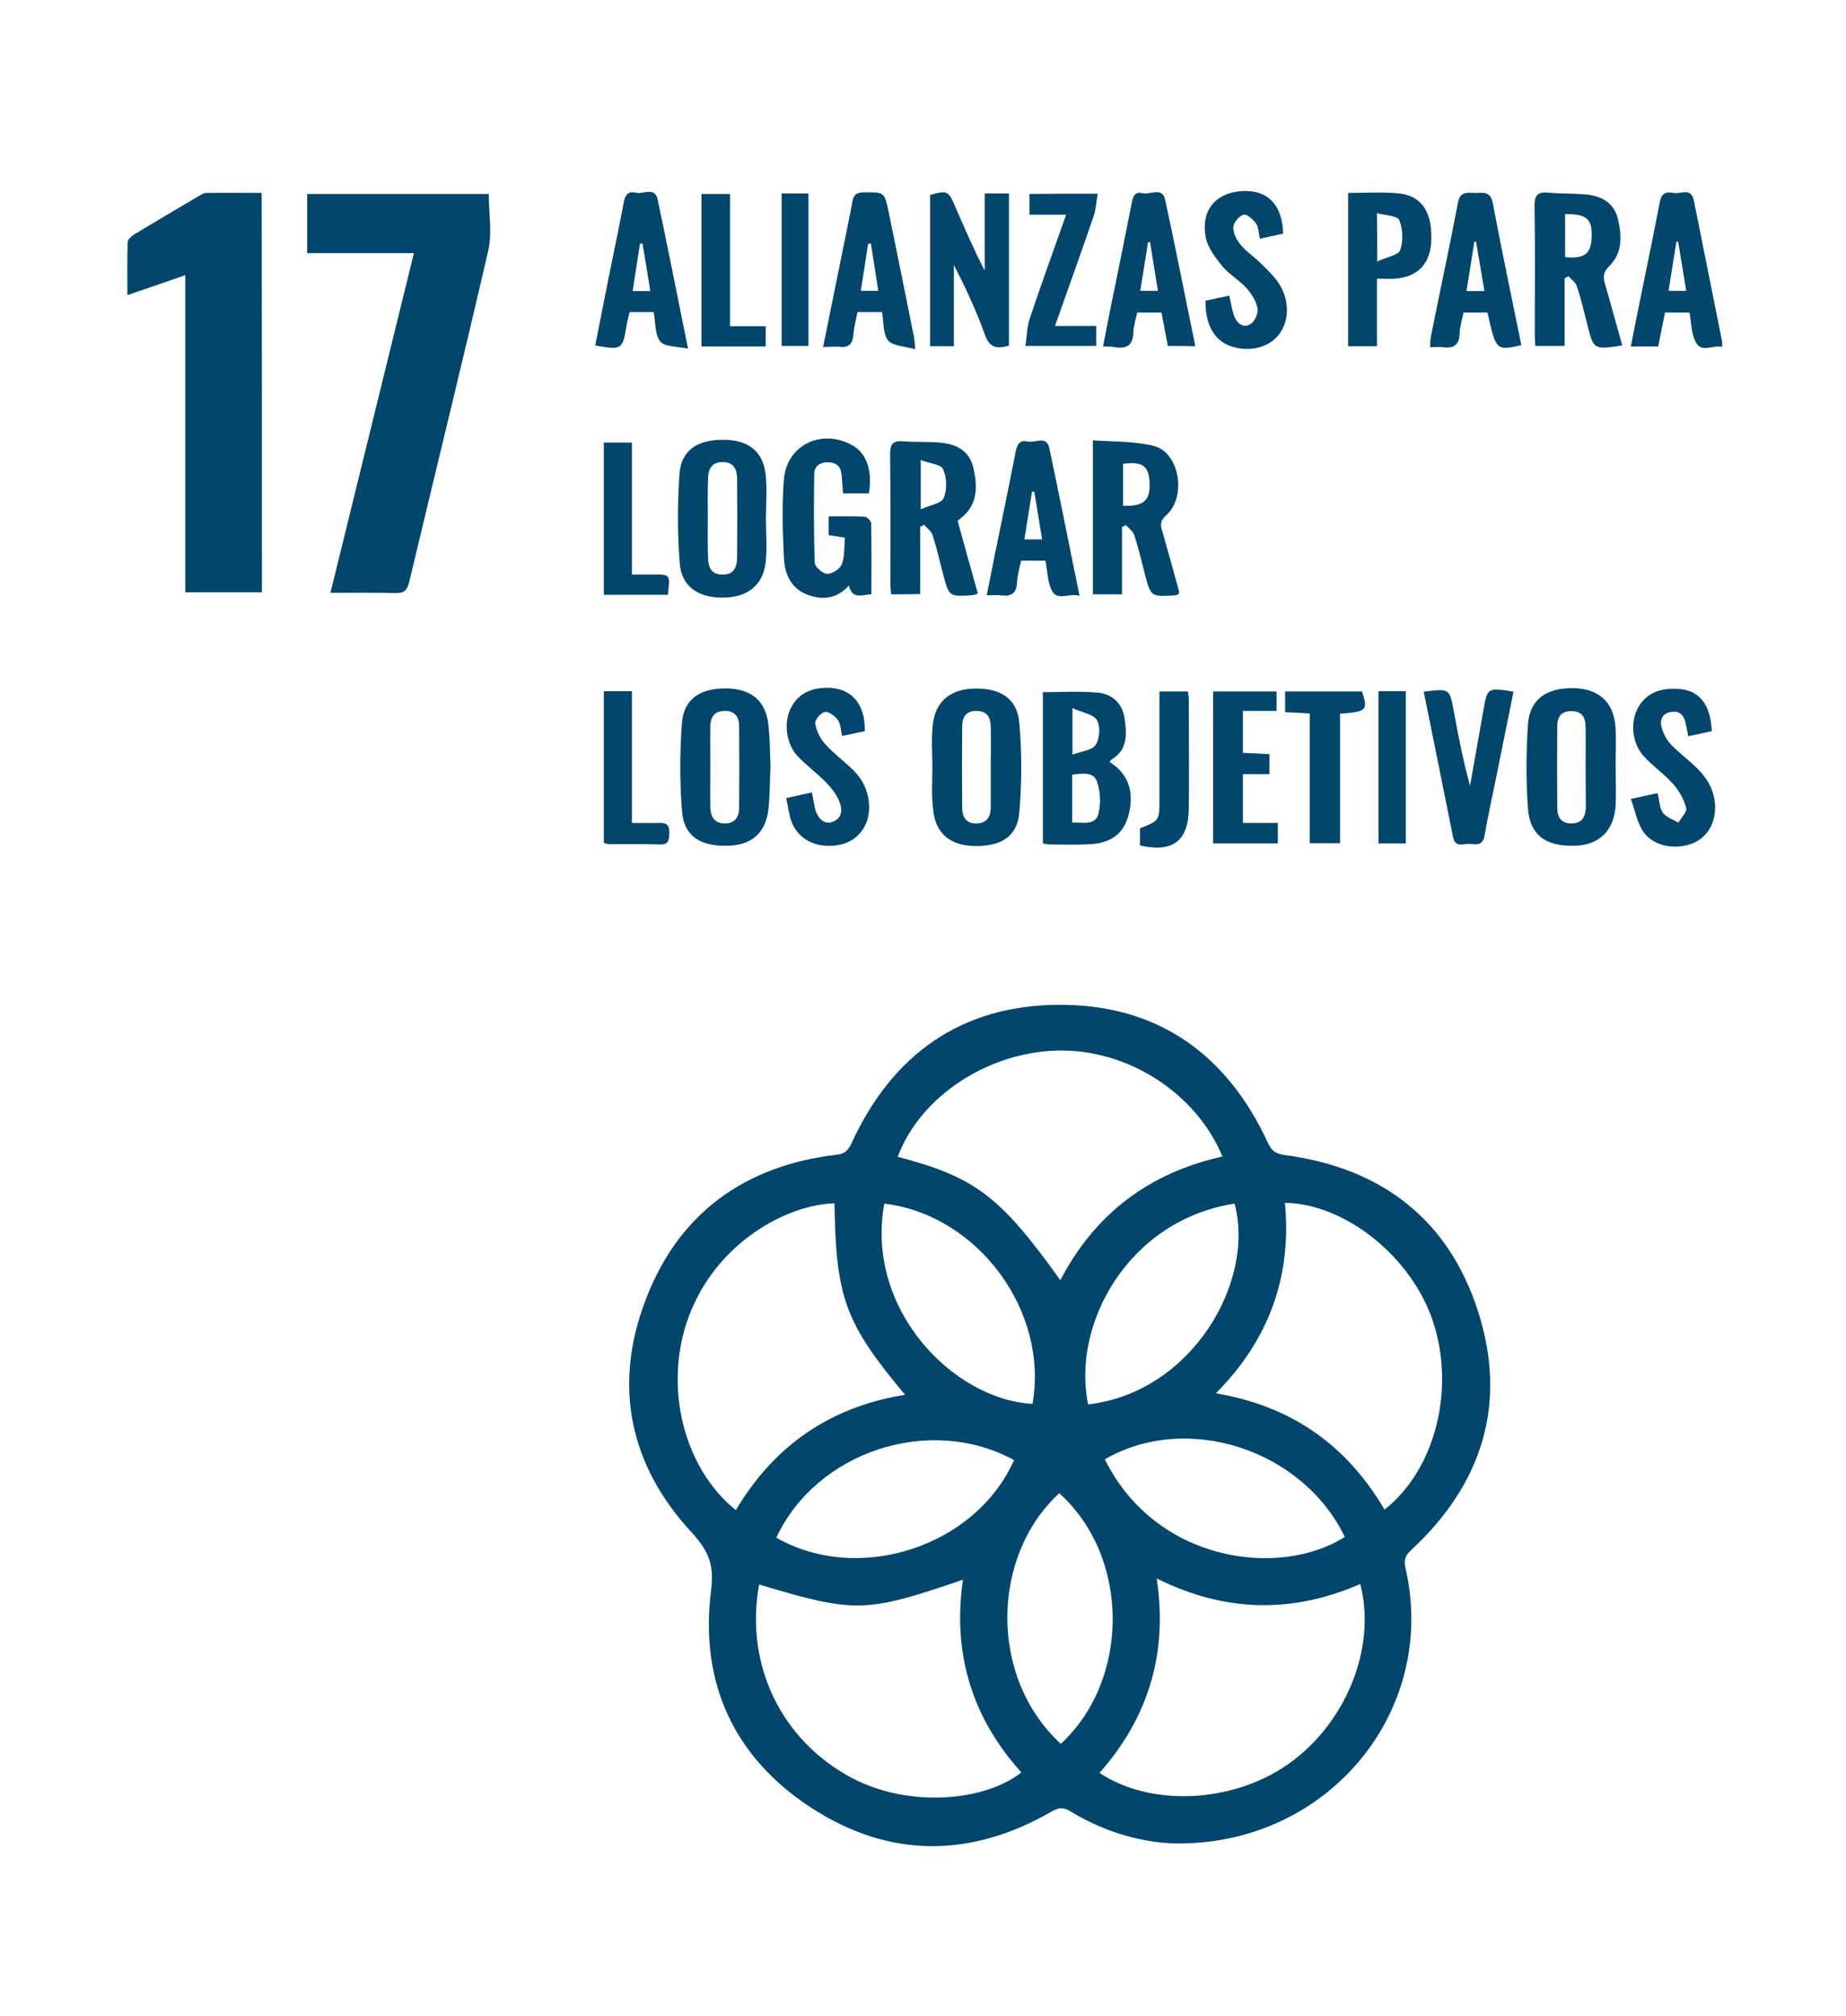 <svg width="87" height="95" viewBox="0 0 87 95" fill="none" xmlns="http://www.w3.org/2000/svg">
<rect width="87" height="95" fill="white"/>
<path d="M55.526 86.874C53.929 86.862 52.117 86.374 50.472 85.373C50.151 85.17 49.924 85.158 49.578 85.361C45.776 87.554 41.938 87.59 38.255 85.206C34.584 82.822 32.963 79.294 33.512 74.944C33.667 73.74 33.392 73.084 32.606 72.226C29.674 69.068 28.887 65.313 30.413 61.296C31.95 57.208 35.073 54.932 39.412 54.419C39.805 54.372 39.972 54.229 40.127 53.883C42.046 49.699 45.3 47.363 49.924 47.351C54.548 47.339 57.814 49.664 59.745 53.835C59.924 54.229 60.115 54.372 60.544 54.431C65.085 55.027 68.267 57.447 69.662 61.809C71.056 66.159 69.852 69.95 66.503 73.049C66.205 73.323 66.157 73.537 66.241 73.907C67.778 80.545 62.689 86.886 55.526 86.874ZM42.308 54.515C45.955 55.468 47.147 56.374 49.972 60.331C51.605 57.196 54.167 55.266 57.612 54.503C56.372 51.499 53.13 49.425 49.829 49.509C46.527 49.592 43.357 51.69 42.308 54.515ZM42.654 65.73C39.829 62.345 39.4 61.177 39.328 56.708C37.052 56.767 33.726 58.591 32.451 62.071C31.259 65.301 32.201 69.175 34.68 71.165C36.48 68.138 39.102 66.302 42.654 65.73ZM35.776 74.669C35.085 78.46 36.837 82.047 40.174 83.799C42.88 85.218 46.444 84.872 48.136 83.525C45.8 80.939 44.882 77.911 45.383 74.443C40.794 76.016 40.306 76.028 35.776 74.669ZM65.252 71.141C67.647 69.258 68.601 65.456 67.528 62.25C66.515 59.223 63.392 56.72 60.556 56.684C60.889 60.164 59.793 63.156 57.302 65.659C60.842 66.255 63.452 68.078 65.252 71.141ZM54.513 74.383C55.049 77.923 54.119 80.939 51.819 83.549C54.263 85.17 58.124 84.967 60.734 83.12C63.452 81.189 64.882 77.637 64.108 74.646C60.913 76.04 57.731 75.992 54.513 74.383ZM52.069 68.77C54.465 73.609 60.27 74.395 63.38 72.429C61.39 68.305 55.943 66.529 52.069 68.77ZM49.924 70.367C46.718 73.311 46.575 79.032 49.995 82.178C53.249 79.175 53.285 73.406 49.924 70.367ZM36.587 72.464C40.472 74.681 45.979 72.894 47.791 68.805C43.774 66.624 38.458 68.436 36.587 72.464ZM51.283 66.183C56.158 65.623 59.173 60.414 58.184 56.72C53.142 57.506 50.496 62.441 51.283 66.183ZM41.676 56.72C40.77 61.666 44.882 65.945 48.661 66.159C49.435 61.797 46.098 57.256 41.676 56.72Z" fill="#01466C"/>
<path d="M15.574 27.936C16.897 22.537 18.196 17.268 19.507 11.929C17.815 11.929 16.17 11.929 14.477 11.929C14.477 10.987 14.477 10.081 14.477 9.14C17.338 9.14 20.186 9.14 23.035 9.14C23.035 10.046 23.202 10.975 23.011 11.809C21.807 17.03 20.52 22.238 19.281 27.447C19.185 27.828 19.03 27.959 18.637 27.948C17.636 27.924 16.646 27.936 15.574 27.936Z" fill="#01466C"/>
<path d="M12.344 27.912C11.128 27.912 9.972 27.912 8.732 27.912C8.732 22.942 8.732 17.996 8.732 12.966C7.803 13.288 6.956 13.586 6.003 13.907C6.003 13.025 5.991 12.227 6.015 11.416C6.015 11.285 6.194 11.13 6.325 11.047C7.35 10.427 8.399 9.807 9.436 9.199C9.519 9.152 9.614 9.092 9.698 9.092C10.568 9.08 11.438 9.092 12.332 9.092C12.344 15.397 12.344 21.619 12.344 27.912Z" fill="#01466C"/>
<path d="M52.296 35.91C53.154 36.446 53.464 37.28 53.202 38.353C52.987 39.247 52.403 39.724 51.39 39.783C50.758 39.819 50.115 39.795 49.483 39.795C49.388 39.795 49.292 39.771 49.149 39.748C49.149 37.364 49.149 34.992 49.149 32.62C50.031 32.62 50.901 32.56 51.76 32.644C52.415 32.703 52.892 33.156 52.999 33.836C53.106 34.563 53.166 35.326 52.391 35.79C52.344 35.814 52.32 35.862 52.296 35.91ZM50.532 38.758C51.032 38.758 51.617 38.901 51.76 38.377C51.891 37.888 51.867 37.28 51.688 36.803C51.521 36.351 50.973 36.458 50.532 36.505C50.532 37.268 50.532 37.972 50.532 38.758ZM50.544 35.564C50.973 35.397 51.474 35.361 51.64 35.099C51.831 34.801 51.867 34.229 51.7 33.943C51.533 33.657 51.021 33.585 50.544 33.371C50.544 34.169 50.544 34.765 50.544 35.564Z" fill="#01466C"/>
<path d="M76.455 16.279C75.109 16.482 75.109 16.482 74.811 15.313C74.656 14.694 74.513 14.074 74.31 13.478C74.25 13.299 74.048 13.168 73.917 13.013C73.857 13.049 73.797 13.085 73.738 13.12C73.738 13.645 73.738 14.181 73.738 14.706C73.738 15.218 73.738 15.731 73.738 16.303C73.273 16.303 72.844 16.303 72.355 16.303C72.343 16.112 72.332 15.933 72.332 15.742C72.332 13.74 72.355 11.738 72.32 9.723C72.308 9.175 72.486 9.032 72.999 9.08C73.607 9.139 74.227 9.104 74.835 9.175C75.514 9.259 76.062 9.58 76.241 10.284C76.432 11.07 76.491 11.893 75.859 12.524C75.561 12.81 75.538 13.037 75.645 13.395C75.919 14.324 76.169 15.278 76.455 16.279ZM73.762 10.093C73.762 10.796 73.762 11.452 73.762 12.119C74.68 12.203 74.978 11.964 75.013 11.201C75.049 10.319 74.799 10.081 73.762 10.093Z" fill="#01466C"/>
<path d="M55.538 28.007C55.49 28.019 55.431 28.055 55.371 28.055C54.239 28.127 54.239 28.127 53.953 27.042C53.798 26.434 53.655 25.814 53.452 25.206C53.392 25.028 53.19 24.896 53.059 24.742C52.999 24.777 52.94 24.813 52.88 24.837C52.88 25.874 52.88 26.923 52.88 28.007C52.403 28.007 51.974 28.007 51.509 28.007C51.509 25.647 51.509 23.276 51.509 20.749C52.463 20.82 53.452 20.785 54.37 21.011C55.586 21.309 55.943 23.407 54.966 24.277C54.68 24.527 54.68 24.718 54.775 25.028C55.049 25.981 55.311 26.935 55.574 27.888C55.574 27.912 55.55 27.96 55.538 28.007ZM52.928 21.857C52.928 22.513 52.928 23.18 52.928 23.836C53.905 23.872 54.215 23.585 54.179 22.739C54.143 21.953 53.845 21.738 52.928 21.857Z" fill="#01466C"/>
<path d="M41.998 28.007C41.986 27.829 41.962 27.662 41.962 27.483C41.962 25.457 41.974 23.43 41.95 21.404C41.95 20.939 42.069 20.761 42.546 20.796C43.118 20.844 43.702 20.808 44.275 20.856C45.049 20.916 45.681 21.226 45.872 22.036C46.074 22.918 46.098 23.788 45.276 24.42C45.228 24.456 45.192 24.503 45.133 24.551C45.443 25.683 45.764 26.827 46.086 27.972C45.979 28.007 45.919 28.031 45.86 28.043C44.727 28.127 44.727 28.127 44.441 27.03C44.275 26.41 44.143 25.79 43.941 25.195C43.881 25.016 43.678 24.885 43.547 24.73C43.488 24.765 43.428 24.801 43.369 24.825C43.369 25.862 43.369 26.911 43.369 27.995C42.892 28.007 42.463 28.007 41.998 28.007ZM43.392 24.003C43.834 23.8 44.37 23.729 44.477 23.466C44.644 23.073 44.62 22.513 44.453 22.119C44.358 21.881 43.81 21.845 43.392 21.678C43.392 22.513 43.392 23.156 43.392 24.003Z" fill="#01466C"/>
<path d="M76.145 36.208C76.145 36.78 76.169 37.364 76.145 37.936C76.074 39.139 75.383 39.819 74.227 39.855C72.856 39.902 72.093 39.354 72.01 38.079C71.914 36.78 71.926 35.457 72.01 34.145C72.093 32.954 72.88 32.405 74.167 32.429C75.335 32.453 76.038 33.073 76.134 34.229C76.181 34.896 76.134 35.552 76.145 36.208ZM74.727 36.196C74.727 35.54 74.739 34.896 74.727 34.241C74.715 33.824 74.572 33.514 74.072 33.514C73.583 33.502 73.392 33.776 73.392 34.217C73.38 35.504 73.38 36.791 73.392 38.067C73.392 38.484 73.559 38.806 74.048 38.806C74.572 38.806 74.727 38.484 74.739 38.031C74.739 37.423 74.727 36.803 74.727 36.196Z" fill="#01466C"/>
<path d="M36.098 24.467C36.098 25.135 36.158 25.814 36.086 26.482C35.967 27.578 35.24 28.15 34.084 28.162C32.904 28.174 32.117 27.638 32.034 26.541C31.927 25.147 31.927 23.728 32.022 22.334C32.105 21.225 32.856 20.725 34.072 20.725C35.264 20.725 35.967 21.261 36.086 22.382C36.158 23.073 36.098 23.776 36.098 24.467ZM33.357 24.456C33.357 25.063 33.345 25.683 33.369 26.291C33.381 26.72 33.512 27.078 34.048 27.078C34.584 27.09 34.727 26.732 34.739 26.303C34.751 25.051 34.751 23.812 34.739 22.56C34.739 22.131 34.584 21.774 34.06 21.774C33.5 21.774 33.369 22.155 33.369 22.608C33.345 23.228 33.357 23.848 33.357 24.456Z" fill="#01466C"/>
<path d="M36.313 36.112C36.277 36.815 36.289 37.471 36.217 38.127C36.086 39.259 35.419 39.843 34.263 39.855C32.975 39.879 32.224 39.39 32.141 38.21C32.034 36.839 32.034 35.445 32.141 34.062C32.224 32.954 32.987 32.441 34.179 32.441C35.359 32.441 36.062 32.989 36.205 34.086C36.289 34.777 36.289 35.469 36.313 36.112ZM33.476 36.136C33.476 36.768 33.464 37.399 33.476 38.031C33.488 38.472 33.655 38.806 34.167 38.806C34.656 38.806 34.835 38.472 34.835 38.067C34.847 36.78 34.847 35.492 34.835 34.205C34.823 33.788 34.644 33.49 34.143 33.502C33.643 33.514 33.488 33.812 33.476 34.229C33.464 34.873 33.476 35.504 33.476 36.136Z" fill="#01466C"/>
<path d="M43.941 36.124C43.941 35.492 43.893 34.849 43.953 34.229C44.048 33.12 44.715 32.513 45.812 32.453C47.123 32.393 47.934 32.894 48.041 34.062C48.16 35.456 48.16 36.875 48.041 38.269C47.946 39.437 47.171 39.902 45.872 39.867C44.763 39.831 44.084 39.259 43.977 38.15C43.893 37.471 43.941 36.791 43.941 36.124ZM46.694 36.196C46.694 35.54 46.706 34.884 46.694 34.241C46.682 33.824 46.539 33.514 46.038 33.502C45.538 33.49 45.359 33.776 45.347 34.205C45.335 35.492 45.335 36.779 45.347 38.067C45.347 38.484 45.514 38.806 46.003 38.806C46.515 38.806 46.694 38.484 46.694 38.031C46.694 37.423 46.694 36.815 46.694 36.196Z" fill="#01466C"/>
<path d="M46.408 9.116C46.849 9.116 47.171 9.116 47.552 9.116C47.552 11.511 47.552 13.883 47.552 16.291C47.028 16.434 46.646 16.434 46.42 15.778C46.015 14.658 45.514 13.561 44.954 12.489C44.954 13.752 44.954 15.004 44.954 16.315C44.572 16.315 44.227 16.315 43.834 16.315C43.834 13.931 43.834 11.559 43.834 9.187C44.632 8.961 44.703 8.996 45.002 9.7C45.443 10.713 45.883 11.738 46.408 12.751C46.408 11.547 46.408 10.367 46.408 9.116Z" fill="#01466C"/>
<path d="M40.949 23.252C40.544 23.252 40.163 23.252 39.733 23.252C39.709 22.954 39.686 22.656 39.662 22.37C39.626 21.988 39.423 21.797 39.042 21.786C38.673 21.774 38.386 21.941 38.375 22.31C38.351 23.716 38.351 25.123 38.398 26.529C38.41 26.72 38.78 27.042 38.983 27.042C39.221 27.042 39.59 26.815 39.674 26.589C39.817 26.219 39.781 25.778 39.817 25.337C39.531 25.29 39.304 25.254 39.054 25.218C39.054 24.932 39.054 24.67 39.054 24.336C39.638 24.336 40.198 24.324 40.746 24.348C40.866 24.36 41.056 24.551 41.056 24.658C41.08 25.767 41.068 26.875 41.068 28.007C40.627 28.019 40.174 28.281 40.008 27.59C39.423 28.246 38.732 28.293 38.005 28.007C37.242 27.697 36.98 27.006 36.944 26.279C36.885 25.051 36.849 23.812 36.944 22.596C37.075 20.963 38.732 20.177 40.174 20.987C40.842 21.357 41.128 22.179 40.949 23.252Z" fill="#01466C"/>
<path d="M55.037 16.303C54.942 15.778 54.846 15.278 54.739 14.73C54.37 14.73 54.012 14.73 53.595 14.73C53.535 15.016 53.428 15.325 53.416 15.635C53.404 16.22 53.154 16.458 52.57 16.363C52.403 16.327 52.224 16.339 51.986 16.327C52.093 15.778 52.189 15.278 52.284 14.789C52.642 13.037 52.999 11.285 53.345 9.533C53.404 9.235 53.5 9.02 53.833 9.104C54.203 9.187 54.775 8.806 54.906 9.39C55.407 11.678 55.848 13.967 56.336 16.315C55.895 16.303 55.502 16.303 55.037 16.303ZM54.203 11.416C54.167 11.416 54.143 11.404 54.108 11.404C53.988 12.155 53.869 12.918 53.738 13.705C54.012 13.705 54.263 13.705 54.572 13.705C54.441 12.918 54.322 12.167 54.203 11.416Z" fill="#01466C"/>
<path d="M38.792 16.351C39.149 14.598 39.483 12.954 39.817 11.297C39.936 10.689 40.067 10.093 40.174 9.485C40.234 9.175 40.377 9.068 40.687 9.068C41.676 9.056 41.676 9.032 41.879 9.974C42.284 11.952 42.689 13.943 43.083 15.921C43.106 16.029 43.106 16.148 43.13 16.458C42.642 16.315 42.081 16.315 41.855 16.041C41.605 15.731 41.652 15.171 41.569 14.706C41.176 14.706 40.806 14.706 40.413 14.706C40.341 15.075 40.246 15.421 40.222 15.767C40.186 16.207 39.996 16.41 39.543 16.339C39.328 16.327 39.102 16.351 38.792 16.351ZM41.044 11.476C40.997 11.476 40.961 11.488 40.913 11.488C40.806 12.215 40.687 12.954 40.568 13.704C40.878 13.704 41.104 13.704 41.39 13.704C41.271 12.942 41.164 12.203 41.044 11.476Z" fill="#01466C"/>
<path d="M71.7 16.267C70.508 16.529 70.508 16.529 70.103 14.729C69.745 14.729 69.376 14.729 68.97 14.729C68.911 15.051 68.803 15.373 68.792 15.707C68.78 16.267 68.506 16.434 67.993 16.362C67.814 16.338 67.635 16.362 67.397 16.362C67.409 16.148 67.409 15.981 67.445 15.814C67.862 13.728 68.315 11.654 68.708 9.568C68.815 8.984 69.173 9.092 69.531 9.092C69.888 9.092 70.246 8.996 70.353 9.568C70.77 11.797 71.247 14.026 71.7 16.267ZM69.96 13.716C69.817 12.894 69.697 12.143 69.566 11.392C69.543 11.392 69.519 11.392 69.483 11.392C69.364 12.155 69.245 12.918 69.113 13.716C69.411 13.716 69.65 13.716 69.96 13.716Z" fill="#01466C"/>
<path d="M28.053 16.279C28.256 15.23 28.47 14.193 28.673 13.144C28.911 11.941 29.173 10.737 29.4 9.521C29.459 9.187 29.614 8.997 29.96 9.08C30.317 9.175 30.866 8.77 30.997 9.414C31.474 11.678 31.927 13.955 32.427 16.434C31.903 16.315 31.319 16.351 31.116 16.088C30.854 15.767 30.901 15.194 30.806 14.706C30.425 14.706 30.067 14.706 29.674 14.706C29.626 14.908 29.567 15.111 29.531 15.326C29.34 16.482 29.316 16.506 28.053 16.279ZM30.651 13.716C30.52 12.918 30.401 12.191 30.282 11.476C30.246 11.476 30.198 11.476 30.163 11.476C30.043 12.215 29.936 12.954 29.817 13.716C30.127 13.716 30.353 13.716 30.651 13.716Z" fill="#01466C"/>
<path d="M81.163 16.351C80.722 16.232 80.174 16.673 79.9 16.088C79.709 15.695 79.709 15.207 79.626 14.73C79.233 14.73 78.875 14.73 78.47 14.73C78.41 15.016 78.362 15.278 78.303 15.552C78.255 15.803 78.207 16.053 78.148 16.327C77.731 16.327 77.337 16.327 76.861 16.327C76.968 15.755 77.075 15.23 77.183 14.694C77.528 12.966 77.898 11.238 78.231 9.497C78.315 9.068 78.565 9.033 78.863 9.092C79.197 9.164 79.697 8.806 79.829 9.45C80.269 11.643 80.71 13.848 81.151 16.041C81.175 16.124 81.163 16.196 81.163 16.351ZM79.471 13.705C79.34 12.918 79.221 12.155 79.09 11.393C79.066 11.393 79.03 11.393 79.006 11.393C78.887 12.143 78.768 12.906 78.637 13.705C78.923 13.705 79.161 13.705 79.471 13.705Z" fill="#01466C"/>
<path d="M50.877 28.079C50.353 27.924 49.805 28.377 49.543 27.769C49.364 27.364 49.364 26.887 49.269 26.422C48.887 26.422 48.541 26.422 48.124 26.422C48.053 26.756 47.946 27.09 47.934 27.435C47.91 27.96 47.659 28.126 47.171 28.055C46.98 28.031 46.789 28.055 46.503 28.055C46.646 27.352 46.766 26.72 46.897 26.088C47.218 24.479 47.564 22.87 47.874 21.249C47.946 20.904 48.1 20.725 48.422 20.808C48.78 20.892 49.328 20.486 49.459 21.142C49.936 23.407 50.389 25.683 50.877 28.079ZM48.744 23.168C48.708 23.168 48.672 23.168 48.637 23.168C48.518 23.919 48.398 24.67 48.279 25.421C48.589 25.421 48.828 25.421 49.114 25.421C48.982 24.634 48.863 23.907 48.744 23.168Z" fill="#01466C"/>
<path d="M63.535 9.092C64.334 9.092 65.085 9.044 65.836 9.104C66.956 9.187 67.481 9.926 67.457 11.249C67.445 12.393 66.849 13.049 65.752 13.132C65.502 13.156 65.24 13.132 64.894 13.132C64.894 14.205 64.894 15.242 64.894 16.315C64.394 16.315 63.988 16.315 63.535 16.315C63.535 13.931 63.535 11.547 63.535 9.092ZM64.906 12.322C65.371 12.107 65.907 12.024 65.991 11.786C66.134 11.356 66.122 10.796 65.943 10.367C65.86 10.165 65.287 10.153 64.894 10.045C64.906 10.832 64.906 11.464 64.906 12.322Z" fill="#01466C"/>
<path d="M40.758 34.456C40.425 34.527 40.079 34.599 39.686 34.682C39.626 34.42 39.626 34.134 39.495 33.943C39.364 33.752 39.066 33.526 38.887 33.55C38.696 33.574 38.398 33.919 38.422 34.086C38.47 34.432 38.649 34.801 38.887 35.063C39.281 35.504 39.769 35.862 40.198 36.279C40.687 36.756 40.949 37.34 40.961 38.031C40.973 38.925 40.413 39.64 39.59 39.807C38.565 40.022 37.648 39.605 37.314 38.746C37.183 38.401 37.147 38.031 37.052 37.614C37.481 37.519 37.838 37.435 38.267 37.34C38.315 37.602 38.351 37.829 38.398 38.055C38.53 38.603 38.875 38.889 39.257 38.722C39.745 38.52 39.698 38.079 39.531 37.709C39.4 37.411 39.185 37.137 38.959 36.899C38.53 36.458 38.029 36.088 37.6 35.647C37.04 35.051 36.909 34.003 37.302 33.311C37.707 32.572 38.398 32.382 39.173 32.417C40.198 32.501 40.782 33.24 40.758 34.456Z" fill="#01466C"/>
<path d="M80.675 34.456C80.305 34.539 79.96 34.611 79.566 34.694C79.519 34.456 79.483 34.253 79.435 34.05C79.352 33.693 79.149 33.478 78.756 33.55C78.35 33.609 78.219 33.919 78.303 34.253C78.374 34.539 78.529 34.849 78.732 35.063C79.101 35.457 79.531 35.767 79.924 36.148C80.46 36.661 80.818 37.257 80.83 38.019C80.842 38.889 80.389 39.557 79.626 39.795C78.768 40.057 77.802 39.807 77.397 39.116C77.147 38.699 77.051 38.186 76.861 37.65C77.361 37.543 77.731 37.459 78.124 37.376C78.207 37.721 78.207 38.067 78.374 38.305C78.529 38.52 78.851 38.615 79.101 38.77C79.233 38.532 79.519 38.258 79.471 38.079C79.364 37.686 79.149 37.28 78.875 36.971C78.446 36.482 77.886 36.1 77.457 35.624C76.908 35.016 76.825 34.015 77.206 33.335C77.624 32.608 78.315 32.417 79.09 32.465C80.067 32.513 80.627 33.192 80.675 34.456Z" fill="#01466C"/>
<path d="M60.472 11.011C60.127 11.082 59.769 11.166 59.376 11.249C59.316 10.975 59.316 10.701 59.197 10.534C59.054 10.344 58.756 10.069 58.613 10.117C58.398 10.177 58.136 10.486 58.124 10.701C58.112 10.975 58.279 11.309 58.47 11.535C58.732 11.857 59.09 12.084 59.388 12.382C59.674 12.656 59.96 12.93 60.198 13.252C60.782 14.062 60.794 15.075 60.282 15.755C59.805 16.386 58.863 16.613 58.005 16.315C57.23 16.041 56.801 15.314 56.813 14.169C57.171 14.098 57.54 14.014 57.934 13.931C58.017 14.277 58.053 14.575 58.148 14.849C58.267 15.206 58.553 15.48 58.911 15.29C59.114 15.182 59.316 14.777 59.268 14.539C59.209 14.193 58.982 13.848 58.744 13.573C58.398 13.192 57.922 12.93 57.6 12.537C57.278 12.143 56.92 11.666 56.825 11.19C56.587 9.926 57.266 9.116 58.47 9.009C59.709 8.913 60.437 9.616 60.472 11.011Z" fill="#01466C"/>
<path d="M67.099 32.596C68.327 32.441 68.315 32.441 68.517 33.526C68.732 34.694 68.959 35.862 69.28 37.03C69.435 36.136 69.602 35.242 69.757 34.348C69.805 34.074 69.852 33.8 69.9 33.526C70.103 32.393 70.091 32.393 71.33 32.596C71.068 33.907 70.794 35.23 70.532 36.541C70.341 37.495 70.126 38.448 69.96 39.402C69.876 39.855 69.566 39.795 69.292 39.771C68.994 39.735 68.589 39.986 68.482 39.449C68.029 37.173 67.564 34.908 67.099 32.596Z" fill="#01466C"/>
<path d="M57.171 39.747C57.171 37.34 57.171 34.992 57.171 32.584C58.172 32.584 59.149 32.584 60.162 32.584C60.162 32.882 60.162 33.168 60.162 33.502C59.638 33.502 59.137 33.502 58.577 33.502C58.577 34.169 58.577 34.801 58.577 35.48C58.959 35.492 59.376 35.516 59.829 35.54C59.829 35.838 59.829 36.124 59.829 36.481C59.423 36.481 59.018 36.481 58.577 36.481C58.577 37.268 58.577 37.995 58.577 38.782C59.125 38.782 59.65 38.782 60.222 38.782C60.222 39.127 60.222 39.413 60.222 39.747C59.209 39.747 58.231 39.747 57.171 39.747Z" fill="#01466C"/>
<path d="M51.736 9.128C51.664 9.509 51.652 9.867 51.545 10.177C50.961 11.881 50.353 13.573 49.721 15.361C50.401 15.361 51.021 15.361 51.664 15.361C51.664 15.707 51.664 15.981 51.664 16.303C50.58 16.303 49.507 16.303 48.327 16.303C48.398 15.85 48.398 15.409 48.529 15.016C49.066 13.407 49.65 11.809 50.246 10.117C49.638 10.117 49.102 10.117 48.518 10.117C48.518 9.759 48.518 9.473 48.518 9.14C49.543 9.128 50.58 9.128 51.736 9.128Z" fill="#01466C"/>
<path d="M61.724 33.621C61.306 33.597 60.961 33.573 60.568 33.561C60.568 33.228 60.568 32.93 60.568 32.584C61.783 32.584 62.987 32.584 64.191 32.584C64.477 33.478 64.417 33.538 63.154 33.633C63.154 35.647 63.154 37.661 63.154 39.735C62.665 39.735 62.224 39.735 61.724 39.735C61.724 37.685 61.724 35.671 61.724 33.621Z" fill="#01466C"/>
<path d="M36.086 15.373C36.086 15.755 36.086 16.017 36.086 16.327C35.061 16.327 34.084 16.327 33.059 16.327C33.059 13.931 33.059 11.559 33.059 9.14C33.5 9.14 33.917 9.14 34.406 9.14C34.406 11.202 34.406 13.264 34.406 15.373C35.002 15.373 35.526 15.373 36.086 15.373Z" fill="#01466C"/>
<path d="M29.781 38.782C30.27 38.782 30.675 38.794 31.068 38.782C31.438 38.758 31.557 38.913 31.545 39.27C31.533 39.592 31.509 39.807 31.104 39.795C30.306 39.771 29.519 39.783 28.72 39.783C28.649 39.783 28.565 39.747 28.458 39.723C28.458 37.34 28.458 34.968 28.458 32.572C28.899 32.572 29.304 32.572 29.781 32.572C29.781 34.622 29.781 36.66 29.781 38.782Z" fill="#01466C"/>
<path d="M31.474 28.031C30.46 28.031 29.483 28.031 28.458 28.031C28.458 25.635 28.458 23.276 28.458 20.856C28.887 20.856 29.316 20.856 29.781 20.856C29.781 22.918 29.781 24.944 29.781 27.078C30.139 27.078 30.449 27.078 30.759 27.078C31.593 27.066 31.593 27.066 31.474 28.031Z" fill="#01466C"/>
<path d="M53.726 39.843C53.726 39.58 53.726 39.306 53.726 39.032C54.644 38.675 54.644 38.675 54.644 37.638C54.644 35.969 54.644 34.3 54.644 32.584C55.097 32.584 55.514 32.584 55.979 32.584C55.991 32.691 56.026 32.798 56.026 32.918C56.026 34.67 56.05 36.41 56.026 38.162C55.991 39.652 55.24 40.188 53.726 39.843Z" fill="#01466C"/>
<path d="M36.837 9.116C37.278 9.116 37.671 9.116 38.1 9.116C38.1 11.511 38.1 13.883 38.1 16.303C37.695 16.303 37.29 16.303 36.837 16.303C36.837 13.931 36.837 11.547 36.837 9.116Z" fill="#01466C"/>
<path d="M64.966 32.572C65.407 32.572 65.812 32.572 66.253 32.572C66.253 34.968 66.253 37.34 66.253 39.747C65.824 39.747 65.419 39.747 64.966 39.747C64.966 37.363 64.966 35.004 64.966 32.572Z" fill="#01466C"/>
</svg>

